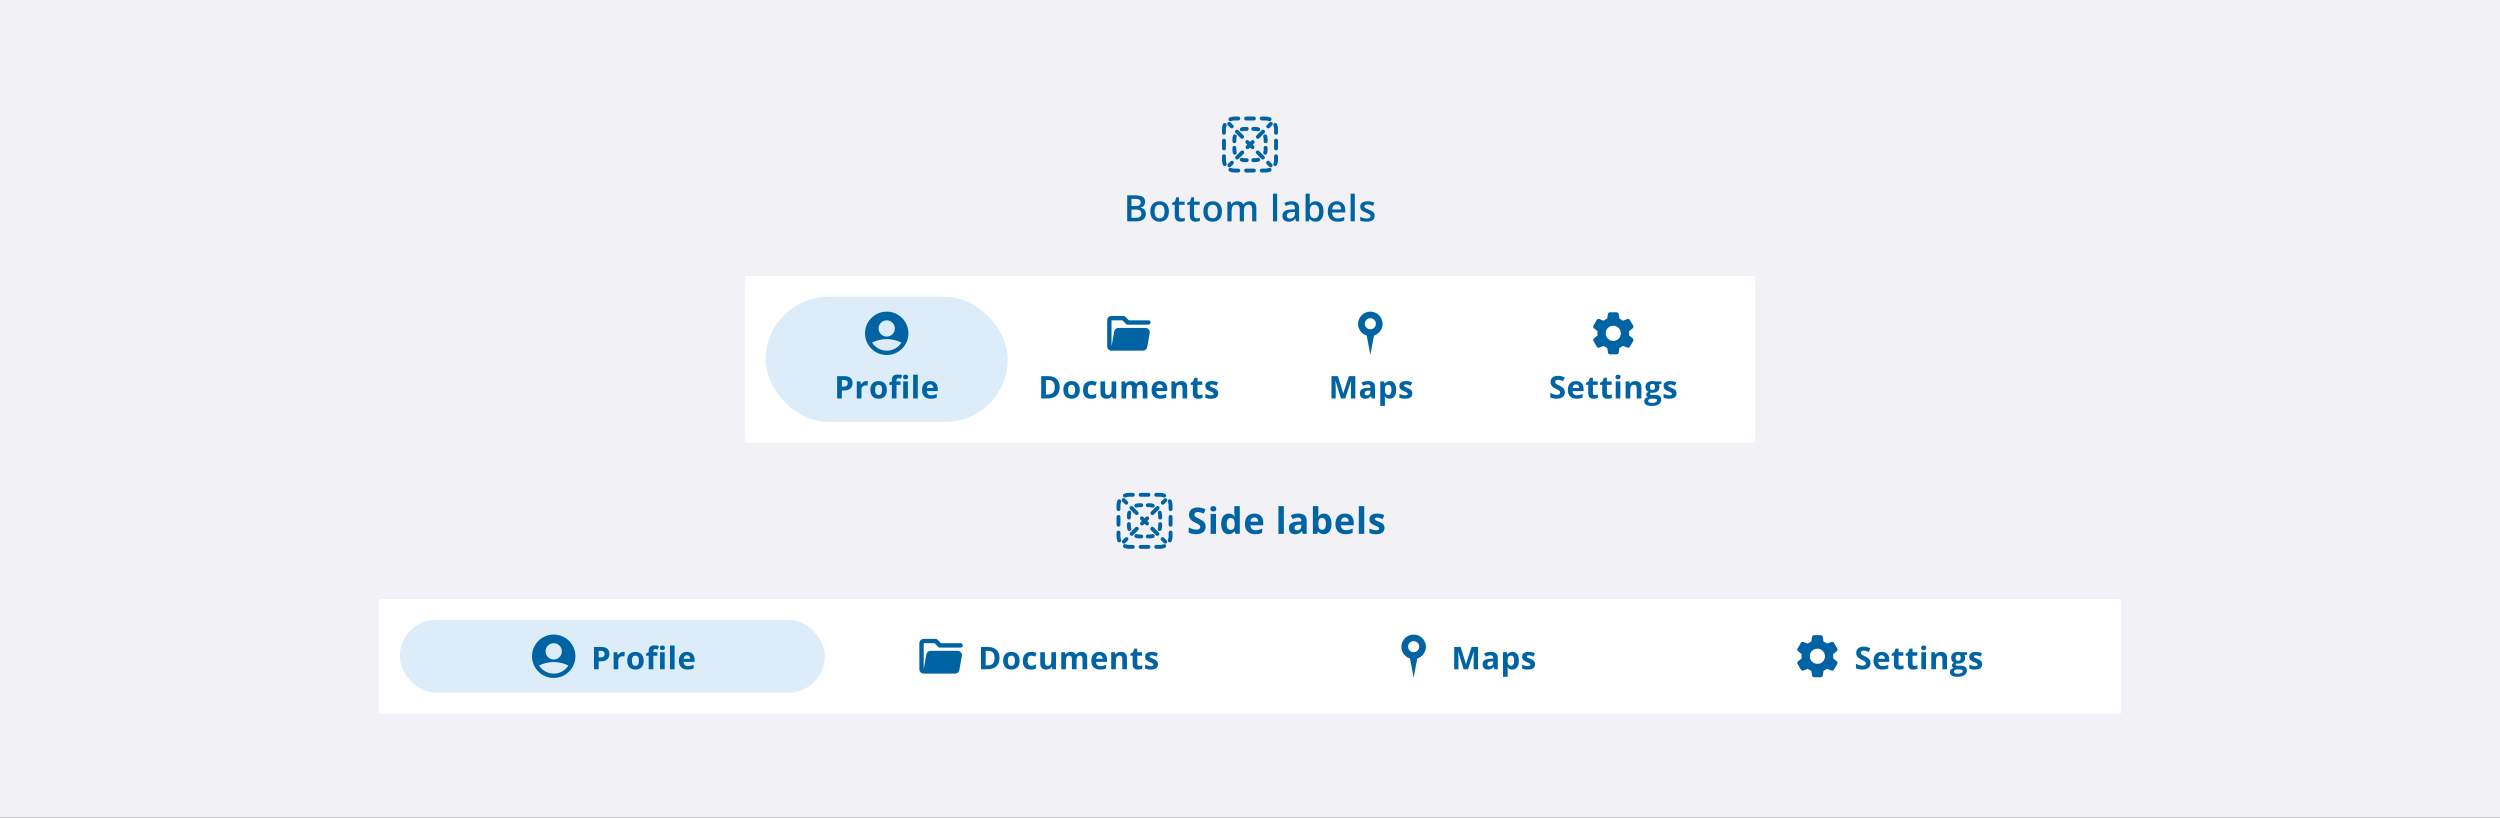 <svg fill="none" height="314" viewBox="0 0 960 314" width="960" xmlns="http://www.w3.org/2000/svg" xmlns:xlink="http://www.w3.org/1999/xlink"><rect x="0" y="0" width="960" height="314" fill="#333333" stroke="none"/><clipPath id="a"><path d="m0 0h960v314h-960z"/></clipPath><clipPath id="b"><path d="m330.5 118h20v20h-20z"/></clipPath><clipPath id="c"><path d="m427.5 188h105v24h-105z"/></clipPath><clipPath id="d"><path d="m202.625 242h20v20h-20z"/></clipPath><g clip-path="url(#a)"><path d="m0 0h960v314h-960z" fill="#f1f1f6"/><g fill="#0063a3"><path d="m474 46.25c-.442 0-.862.088-1.244.246-.382.159-.821-.023-.98-.406s.023-.821.406-.98c.561-.233 1.175-.361 1.818-.361h1.5c.414 0 .75.336.75.75s-.336.75-.75.75z"/><path d="m477.75 45.5c0-.414.336-.75.75-.75h3c.414 0 .75.336.75.75s-.336.75-.75.75h-3c-.414 0-.75-.336-.75-.75z"/><path d="m483.75 45.5c0-.414.336-.75.75-.75h1.5c.643 0 1.257.128 1.818.361.383.159.565.598.406.98s-.598.564-.98.406c-.382-.159-.802-.246-1.244-.246h-1.5c-.414 0-.75-.336-.75-.75z"/><path d="m470.591 47.276c.382.159.564.597.405.98-.158.382-.246.802-.246 1.244v1.5c0 .414-.336.75-.75.75s-.75-.336-.75-.75v-1.5c0-.643.128-1.257.361-1.818.158-.383.597-.564.98-.406z"/><path d="m489.409 47.276c.383-.159.822.023.98.406.233.561.361 1.176.361 1.818v1.5c0 .414-.336.75-.75.75s-.75-.336-.75-.75v-1.5c0-.442-.088-.862-.246-1.244-.159-.383.023-.821.405-.98z"/><path d="m470 53.25c.414 0 .75.336.75.75v3c0 .414-.336.75-.75.75s-.75-.336-.75-.75v-3c0-.414.336-.75.75-.75z"/><path d="m490 53.25c.414 0 .75.336.75.75v3c0 .414-.336.75-.75.75s-.75-.336-.75-.75v-3c0-.414.336-.75.75-.75z"/><path d="m470 59.25c.414 0 .75.336.75.75v1.5c0 .442.088.862.246 1.244.159.383-.023.821-.405.98-.383.159-.822-.023-.98-.406-.233-.561-.361-1.176-.361-1.818v-1.5c0-.414.336-.75.75-.75z"/><path d="m490 59.25c.414 0 .75.336.75.75v1.5c0 .643-.128 1.257-.361 1.818-.158.383-.597.564-.98.406-.382-.159-.564-.597-.405-.98.158-.382.246-.802.246-1.244v-1.5c0-.414.336-.75.75-.75z"/><path d="m471.776 64.909c.159-.383.598-.564.98-.406.382.159.802.246 1.244.246h1.5c.414 0 .75.336.75.75s-.336.75-.75.75h-1.5c-.643 0-1.257-.128-1.818-.361-.383-.159-.565-.598-.406-.98z"/><path d="m488.224 64.909c.159.383-.023.821-.406.98-.561.233-1.175.361-1.818.361h-1.5c-.414 0-.75-.336-.75-.75s.336-.75.75-.75h1.5c.442 0 .862-.088 1.244-.246.382-.159.821.023.98.406z"/><path d="m477.75 65.5c0-.414.336-.75.75-.75h3c.414 0 .75.336.75.75s-.336.75-.75.75h-3c-.414 0-.75-.336-.75-.75z"/><path d="m488.53 48.091c.293-.293.293-.768 0-1.061s-.767-.293-1.06 0l-.997.996c-.292.293-.292.768 0 1.061.293.293.768.293 1.061 0z"/><path d="m485.542 51.08c.293-.293.293-.768 0-1.061s-.768-.293-1.061 0l-1.992 1.992c-.293.293-.293.768 0 1.061s.767.293 1.06 0z"/><path d="m481.557 55.065c.293-.293.293-.768 0-1.061s-.768-.293-1.061 0l-.496.496-.496-.496c-.293-.293-.768-.293-1.061 0s-.293.768 0 1.061l.496.496-.435.435c-.293.293-.293.768 0 1.061s.768.293 1.06 0l.436-.436.436.436c.292.293.767.293 1.06 0s.293-.768 0-1.061l-.435-.435z"/><path d="m477.572 59.049c.293-.293.293-.768 0-1.061s-.768-.293-1.061 0l-1.992 1.992c-.293.293-.293.768 0 1.061s.768.293 1.061 0z"/><path d="m473.587 63.034c.293-.293.293-.768 0-1.061s-.768-.293-1.06 0l-.997.996c-.293.293-.293.768 0 1.061s.768.293 1.061 0z"/><path d="m487.409 64.03c.293.293.768.293 1.061 0s.293-.768 0-1.061l-.997-.996c-.292-.293-.767-.293-1.06 0s-.293.768 0 1.061z"/><path d="m484.42 61.042c.293.293.768.293 1.061 0s.293-.768 0-1.061l-1.992-1.992c-.293-.293-.768-.293-1.061 0s-.293.768 0 1.061z"/><path d="m476.451 53.072c.293.293.767.293 1.06 0s.293-.768 0-1.061l-1.992-1.992c-.293-.293-.768-.293-1.061 0s-.293.768 0 1.061z"/><path d="m472.466 49.087c.293.293.768.293 1.061 0 .292-.293.292-.768 0-1.061l-.997-.996c-.293-.293-.767-.293-1.06 0s-.293.768 0 1.061z"/><path d="m477.056 50.389c.298-.09.615-.139.944-.139h.75c.414 0 .75-.336.75-.75s-.336-.75-.75-.75h-.75c-.478 0-.942.071-1.379.203-.396.12-.62.539-.5.935s.539.62.935.5z"/><path d="m481.25 48.75c-.414 0-.75.336-.75.75s.336.75.75.75h.75c.329 0 .646.049.944.139.396.12.815-.104.935-.5s-.104-.815-.5-.935c-.437-.133-.901-.203-1.379-.203z"/><path d="m474.889 52.556c.12-.396-.104-.815-.5-.935-.397-.12-.815.104-.936.5-.132.437-.203.901-.203 1.379v.75c0 .414.336.75.75.75s.75-.336.75-.75v-.75c0-.33.049-.646.139-.944z"/><path d="m486.547 52.121c-.121-.396-.539-.62-.936-.5-.396.12-.62.539-.5.935.09.298.139.615.139.944v.75c0 .414.336.75.75.75s.75-.336.75-.75v-.75c0-.478-.071-.942-.203-1.379z"/><path d="m474.75 56.75c0-.414-.336-.75-.75-.75s-.75.336-.75.75v.75c0 .478.071.942.203 1.379.121.396.539.62.936.5.396-.12.62-.539.5-.935-.09-.298-.139-.615-.139-.944z"/><path d="m486.75 56.75c0-.414-.336-.75-.75-.75s-.75.336-.75.75v.75c0 .33-.049.646-.139.944-.12.396.104.815.5.935.397.12.815-.104.936-.5.132-.437.203-.901.203-1.379z"/><path d="m477.056 60.611c-.396-.12-.815.104-.935.5s.104.815.5.935c.437.133.901.203 1.379.203h.75c.414 0 .75-.336.75-.75s-.336-.75-.75-.75h-.75c-.329 0-.646-.049-.944-.139z"/><path d="m483.379 62.047c.396-.12.62-.539.5-.935s-.539-.62-.935-.5c-.298.09-.615.139-.944.139h-.75c-.414 0-.75.336-.75.75s.336.75.75.75h.75c.478 0 .942-.071 1.379-.203z"/><path d="m432.843 75.006h2.973c1.29 0 2.263.187 2.919.56.657.374.985 1.019.985 1.935 0 .383-.069.729-.205 1.039-.133.305-.326.558-.581.759-.256.196-.57.328-.944.397v.068c.388.068.732.189 1.032.362.306.173.545.421.718.745.178.324.267.743.267 1.258 0 .611-.146 1.13-.438 1.559-.287.428-.699.754-1.237.978-.533.223-1.167.335-1.9.335h-3.589zm1.64 4.122h1.573c.743 0 1.257-.121 1.545-.362.287-.241.43-.595.43-1.06 0-.474-.171-.816-.512-1.025-.338-.21-.875-.315-1.614-.315h-1.422zm0 1.326v3.172h1.73c.766 0 1.303-.148 1.613-.444.31-.296.465-.697.465-1.203 0-.31-.071-.579-.212-.807-.137-.228-.362-.403-.677-.526-.314-.128-.738-.191-1.271-.191zm14.373.745c0 .629-.082 1.187-.246 1.675-.164.488-.403.9-.717 1.237-.315.333-.693.588-1.135.766-.442.173-.941.26-1.497.26-.52 0-.996-.087-1.429-.26-.433-.178-.809-.433-1.128-.766-.314-.337-.558-.75-.731-1.237-.174-.488-.26-1.046-.26-1.675 0-.834.143-1.54.431-2.119.291-.583.706-1.028 1.244-1.333.537-.305 1.178-.458 1.921-.458.697 0 1.312.153 1.845.458.534.305.95.75 1.251 1.333.301.583.451 1.29.451 2.119zm-5.489 0c0 .551.066 1.023.198 1.415.137.392.347.693.629.902.283.205.647.308 1.094.308s.811-.102 1.094-.308c.282-.21.49-.51.622-.902.132-.392.198-.864.198-1.415 0-.551-.066-1.018-.198-1.401-.132-.387-.34-.681-.622-.882-.283-.205-.65-.308-1.101-.308-.665 0-1.15.223-1.456.67-.305.447-.458 1.087-.458 1.921zm10.402 2.639c.209 0 .417-.018.622-.055.205-.041.392-.089.56-.144v1.217c-.178.077-.408.144-.69.198-.283.055-.577.082-.882.082-.428 0-.814-.071-1.155-.212-.342-.146-.613-.394-.814-.745-.2-.351-.301-.836-.301-1.456v-4.067h-1.032v-.718l1.108-.567.526-1.62h1.012v1.682h2.167v1.224h-2.167v4.047c0 .383.095.668.287.855.191.187.444.28.759.28zm5.787 0c.209 0 .417-.018.622-.055.205-.041.392-.089.56-.144v1.217c-.177.077-.408.144-.69.198-.283.055-.577.082-.882.082-.428 0-.813-.071-1.155-.212-.342-.146-.613-.394-.814-.745-.2-.351-.301-.836-.301-1.456v-4.067h-1.032v-.718l1.108-.567.526-1.62h1.012v1.682h2.167v1.224h-2.167v4.047c0 .383.095.668.287.855.191.187.444.28.759.28zm9.67-2.639c0 .629-.082 1.187-.247 1.675-.164.488-.403.9-.717 1.237-.315.333-.693.588-1.135.766-.442.173-.941.26-1.497.26-.52 0-.996-.087-1.429-.26-.433-.178-.809-.433-1.128-.766-.314-.337-.558-.75-.731-1.237-.173-.488-.26-1.046-.26-1.675 0-.834.144-1.54.431-2.119.291-.583.706-1.028 1.244-1.333.538-.305 1.178-.458 1.921-.458.697 0 1.312.153 1.845.458.534.305.951.75 1.251 1.333.301.583.452 1.29.452 2.119zm-5.49 0c0 .551.066 1.023.199 1.415.136.392.346.693.628.902.283.205.648.308 1.094.308.447 0 .811-.102 1.094-.308.283-.21.49-.51.622-.902.132-.392.198-.864.198-1.415 0-.551-.066-1.018-.198-1.401-.132-.387-.339-.681-.622-.882-.283-.205-.649-.308-1.101-.308-.665 0-1.15.223-1.456.67-.305.447-.458 1.087-.458 1.921zm16.137-3.91c.848 0 1.486.219 1.914.656.433.438.65 1.139.65 2.106v4.949h-1.607v-4.662c0-.574-.112-1.007-.335-1.299-.223-.292-.563-.438-1.018-.438-.638 0-1.099.205-1.381.615-.278.406-.417.996-.417 1.77v4.013h-1.607v-4.662c0-.383-.05-.702-.15-.957-.096-.26-.244-.454-.444-.581-.201-.132-.454-.198-.759-.198-.442 0-.795.1-1.06.301-.26.201-.446.497-.56.889-.114.387-.171.864-.171 1.429v3.78h-1.607v-7.567h1.251l.226 1.019h.089c.155-.264.346-.481.574-.649.232-.173.49-.301.772-.383.283-.086.577-.13.882-.13.565 0 1.042.1 1.429.301.387.196.677.497.868.902h.123c.237-.41.568-.713.991-.909.424-.196.873-.294 1.347-.294zm10.556 7.711h-1.614v-10.637h1.614zm5.513-7.711c.957 0 1.68.212 2.167.636.493.424.739 1.085.739 1.982v5.093h-1.142l-.308-1.073h-.054c-.214.273-.435.499-.663.677s-.493.31-.793.397c-.297.091-.659.137-1.087.137-.451 0-.855-.082-1.21-.246-.356-.169-.636-.424-.841-.766s-.308-.775-.308-1.299c0-.779.29-1.365.869-1.757.583-.392 1.462-.608 2.638-.649l1.313-.048v-.397c0-.524-.123-.898-.369-1.121-.242-.223-.584-.335-1.026-.335-.378 0-.745.055-1.1.164-.356.109-.702.244-1.039.403l-.52-1.135c.369-.196.788-.355 1.258-.478.474-.123.966-.184 1.476-.184zm1.313 4.095-.978.034c-.802.027-1.365.164-1.688.41-.324.246-.485.583-.485 1.012 0 .374.111.647.334.82.224.169.518.253.882.253.556 0 1.017-.157 1.381-.472.369-.319.554-.786.554-1.401zm5.698-7.021v2.563c0 .296-.009.588-.027.875-.014.282-.028.503-.041.663h.068c.205-.328.49-.604.855-.827.369-.228.84-.342 1.415-.342.897 0 1.62.33 2.167.991.547.656.82 1.629.82 2.919 0 .857-.125 1.577-.376 2.16s-.604 1.025-1.06 1.326c-.451.296-.982.444-1.592.444-.575 0-1.039-.105-1.395-.314-.351-.214-.627-.463-.827-.745h-.116l-.294.923h-1.203v-10.637zm1.846 4.238c-.456 0-.818.091-1.087.273-.264.182-.456.456-.574.82-.119.36-.18.818-.185 1.374v.144c0 .843.132 1.488.397 1.935.268.447.756.67 1.462.67.561 0 .992-.226 1.292-.677.301-.456.452-1.107.452-1.955 0-.857-.151-1.502-.452-1.935-.296-.433-.731-.649-1.305-.649zm8.535-1.312c.674 0 1.253.139 1.736.417.483.278.855.672 1.115 1.183.259.51.389 1.121.389 1.832v.861h-5.052c.019.734.215 1.299.588 1.695.379.397.907.595 1.586.595.483 0 .916-.046 1.299-.137.387-.096.786-.235 1.196-.417v1.306c-.378.178-.763.308-1.155.39-.392.082-.861.123-1.408.123-.743 0-1.397-.143-1.962-.431-.561-.292-1-.725-1.319-1.299-.315-.574-.472-1.287-.472-2.14 0-.848.144-1.568.431-2.16.287-.592.69-1.044 1.21-1.353.519-.31 1.125-.465 1.818-.465zm0 1.21c-.506 0-.916.164-1.23.492-.31.328-.493.809-.547 1.442h3.445c-.005-.378-.068-.713-.191-1.005-.119-.292-.301-.519-.547-.684-.242-.164-.552-.246-.93-.246zm6.915 6.501h-1.613v-10.637h1.613zm7.633-2.16c0 .497-.121.916-.362 1.258-.242.342-.595.602-1.06.779-.46.173-1.025.26-1.695.26-.529 0-.985-.039-1.368-.116-.378-.073-.736-.187-1.073-.342v-1.388c.36.169.764.315 1.21.438.451.123.877.185 1.278.185.529 0 .91-.082 1.142-.246.233-.169.349-.392.349-.67 0-.164-.048-.31-.144-.438-.091-.132-.264-.267-.519-.403-.251-.141-.62-.31-1.108-.506-.478-.191-.882-.383-1.21-.574s-.576-.422-.745-.691c-.168-.273-.253-.622-.253-1.046 0-.67.265-1.178.793-1.524.533-.351 1.237-.526 2.112-.526.465 0 .903.048 1.313.143.415.091.82.226 1.217.403l-.506 1.21c-.342-.15-.686-.273-1.032-.369-.342-.1-.691-.15-1.046-.15-.415 0-.732.064-.95.191-.215.128-.322.31-.322.547 0 .178.053.328.158.451.104.123.284.246.54.369.259.123.619.276 1.08.458.451.173.84.355 1.169.547.332.187.588.417.765.691.178.273.267.627.267 1.06z"/></g><path d="m0 0h388v64h-388z" fill="#fff" transform="translate(286 106)"/><rect fill="#dcedf9" height="48" rx="24" width="93" x="294" y="114"/><g clip-path="url(#b)"><path d="m340.5 119.667c-4.6 0-8.333 3.733-8.333 8.333s3.733 8.333 8.333 8.333 8.334-3.733 8.334-8.333-3.734-8.333-8.334-8.333zm0 3.333c1.725 0 3.125 1.4 3.125 3.125s-1.4 3.125-3.125 3.125-3.125-1.4-3.125-3.125 1.4-3.125 3.125-3.125zm0 11.667c-2.366 0-4.45-1.25-5.633-3.117.108-.058.225-.117.358-.175 1.017-.467 2.892-1.142 5.275-1.142 2.392 0 4.267.675 5.275 1.142.134.058.25.125.359.183-1.184 1.867-3.259 3.109-5.634 3.109z" fill="#0063a3"/></g><path d="m323.279 148.465h.598c.559 0 .977-.11 1.254-.328.277-.223.416-.545.416-.967 0-.426-.117-.74-.352-.943-.23-.204-.593-.305-1.09-.305h-.826zm4.102-1.36c0 .922-.289 1.627-.867 2.116-.575.488-1.393.732-2.455.732h-.78v3.047h-1.816v-8.566h2.736c1.039 0 1.828.224 2.367.673.543.446.815 1.112.815 1.998zm5.283-.779c.242 0 .443.018.603.053l-.135 1.676c-.144-.039-.32-.059-.527-.059-.57 0-1.016.147-1.336.44-.316.293-.474.703-.474 1.23v3.334h-1.788v-6.551h1.354l.264 1.102h.087c.204-.367.477-.662.821-.885.347-.227.724-.34 1.131-.34zm3.366 3.387c0 .648.106 1.139.317 1.471.215.332.562.498 1.043.498.476 0 .818-.164 1.025-.493.211-.332.317-.824.317-1.476 0-.649-.106-1.135-.317-1.459s-.556-.486-1.037-.486c-.476 0-.82.162-1.031.486-.211.32-.317.807-.317 1.459zm4.53 0c0 1.066-.281 1.9-.844 2.502-.562.601-1.346.902-2.35.902-.628 0-1.183-.137-1.664-.41-.48-.277-.849-.674-1.107-1.189-.258-.516-.387-1.118-.387-1.805 0-1.07.28-1.902.838-2.496.559-.594 1.344-.891 2.356-.891.628 0 1.183.137 1.664.41.48.274.849.666 1.107 1.178s.387 1.111.387 1.799zm5.247-1.922h-1.546v5.209h-1.788v-5.209h-.984v-.861l.984-.481v-.48c0-.746.184-1.291.551-1.635s.955-.516 1.764-.516c.617 0 1.166.092 1.646.276l-.457 1.312c-.359-.113-.691-.17-.996-.17-.254 0-.437.076-.551.229-.113.148-.169.34-.169.574v.41h1.546zm.95-3.035c0-.582.324-.873.972-.873.649 0 .973.291.973.873 0 .277-.082.494-.246.65-.16.153-.402.229-.727.229-.648 0-.972-.293-.972-.879zm1.863 8.244h-1.787v-6.551h1.787zm3.812 0h-1.787v-9.117h1.787zm4.744-5.402c-.379 0-.676.121-.891.363-.215.238-.338.578-.369 1.019h2.508c-.008-.441-.123-.781-.346-1.019-.223-.242-.523-.363-.902-.363zm.252 5.519c-1.055 0-1.879-.291-2.473-.873s-.891-1.406-.891-2.473c0-1.097.274-1.945.821-2.542.551-.602 1.31-.903 2.279-.903.926 0 1.647.264 2.162.791.516.528.774 1.256.774 2.186v.867h-4.225c.02.508.17.904.451 1.189.281.286.676.428 1.184.428.394 0 .767-.041 1.119-.123.351-.082.719-.213 1.101-.393v1.383c-.312.157-.646.272-1.001.346-.356.078-.79.117-1.301.117z" fill="#0063a3"/><path d="m431 123 1.667 1.667h8.333c.458 0 .833-.375.833-.834 0-.458-.375-.833-.833-.833h-7.5l-1.425-1.425c-.158-.158-.367-.242-.592-.242h-4.658c-.917 0-1.667.75-1.667 1.667v10c0 .917.75 1.667 1.667 1.667h12.058c.809 0 1.5-.584 1.642-1.375l.05-.292.908-5.125c.184-1.017-.608-1.958-1.641-1.958h-10.359c-.808 0-1.5.583-1.641 1.375l-1.009 5.708v-10z" fill="#0063a3"/><path d="m406.925 148.635c0 1.41-.402 2.49-1.207 3.24-.8.75-1.959 1.125-3.474 1.125h-2.426v-8.566h2.689c1.399 0 2.485.369 3.258 1.107.774.738 1.16 1.77 1.16 3.094zm-1.886.047c0-1.84-.813-2.76-2.438-2.76h-.967v5.578h.78c1.75 0 2.625-.939 2.625-2.818zm5.095 1.031c0 .648.105 1.139.316 1.471.215.332.563.498 1.043.498.477 0 .819-.164 1.026-.493.211-.332.316-.824.316-1.476 0-.649-.105-1.135-.316-1.459s-.557-.486-1.037-.486c-.477 0-.821.162-1.032.486-.211.32-.316.807-.316 1.459zm4.529 0c0 1.066-.281 1.9-.843 2.502-.563.601-1.346.902-2.35.902-.629 0-1.184-.137-1.664-.41-.481-.277-.85-.674-1.108-1.189-.257-.516-.386-1.118-.386-1.805 0-1.07.279-1.902.838-2.496.558-.594 1.343-.891 2.355-.891.629 0 1.184.137 1.664.41.481.274.85.666 1.108 1.178.257.512.386 1.111.386 1.799zm4.287 3.404c-2.039 0-3.059-1.119-3.059-3.357 0-1.114.278-1.963.832-2.549.555-.59 1.35-.885 2.385-.885.758 0 1.438.149 2.039.445l-.527 1.383c-.281-.113-.543-.205-.785-.275-.242-.074-.485-.111-.727-.111-.929 0-1.394.66-1.394 1.98 0 1.281.465 1.922 1.394 1.922.344 0 .662-.045.955-.135.293-.094.586-.238.879-.433v1.529c-.289.183-.582.31-.879.381-.293.07-.664.105-1.113.105zm8.306-.117-.24-.838h-.094c-.191.305-.463.541-.814.709-.352.164-.752.246-1.201.246-.77 0-1.35-.205-1.741-.615-.39-.414-.586-1.008-.586-1.781v-4.272h1.788v3.826c0 .473.084.829.252 1.067.168.234.435.351.802.351.5 0 .862-.166 1.084-.498.223-.336.334-.89.334-1.664v-3.082h1.787v6.551zm9.262 0h-1.788v-3.826c0-.473-.08-.826-.24-1.061-.156-.238-.404-.357-.744-.357-.457 0-.789.168-.996.504s-.311.888-.311 1.658v3.082h-1.787v-6.551h1.366l.24.838h.099c.176-.301.43-.535.762-.703.332-.172.713-.258 1.143-.258.98 0 1.644.32 1.992.961h.158c.176-.305.434-.541.774-.709.343-.168.73-.252 1.16-.252.742 0 1.302.192 1.681.574.383.379.575.989.575 1.829v4.271h-1.793v-3.826c0-.473-.08-.826-.241-1.061-.156-.238-.404-.357-.744-.357-.437 0-.765.156-.984.469-.215.312-.322.808-.322 1.488zm8.786-5.402c-.379 0-.675.121-.89.363-.215.238-.338.578-.369 1.019h2.507c-.007-.441-.123-.781-.345-1.019-.223-.242-.524-.363-.903-.363zm.252 5.519c-1.054 0-1.879-.291-2.472-.873-.594-.582-.891-1.406-.891-2.473 0-1.097.273-1.945.82-2.542.551-.602 1.311-.903 2.28-.903.925 0 1.646.264 2.162.791.515.528.773 1.256.773 2.186v.867h-4.224c.019.508.169.904.451 1.189.281.286.675.428 1.183.428.395 0 .768-.041 1.119-.123.352-.082.719-.213 1.102-.393v1.383c-.313.157-.646.272-1.002.346-.355.078-.789.117-1.301.117zm10.322-.117h-1.787v-3.826c0-.473-.084-.826-.252-1.061-.168-.238-.435-.357-.803-.357-.5 0-.861.168-1.084.504-.222.332-.334.885-.334 1.658v3.082h-1.787v-6.551h1.365l.241.838h.099c.2-.316.473-.555.821-.715.351-.164.75-.246 1.195-.246.762 0 1.34.207 1.734.621.395.41.592 1.004.592 1.782zm4.75-1.307c.312 0 .687-.068 1.125-.205v1.33c-.446.2-.992.299-1.641.299-.715 0-1.236-.179-1.564-.539-.325-.363-.487-.906-.487-1.629v-3.158h-.855v-.756l.984-.597.516-1.383h1.142v1.394h1.834v1.342h-1.834v3.158c0 .254.071.442.211.563.145.121.334.181.569.181zm7.175-.638c0 .672-.234 1.183-.703 1.535-.465.351-1.162.527-2.092.527-.476 0-.883-.033-1.219-.099-.335-.063-.65-.157-.943-.282v-1.476c.332.156.705.287 1.119.392.418.106.785.159 1.102.159.648 0 .972-.188.972-.563 0-.141-.043-.254-.128-.34-.086-.09-.235-.189-.446-.299-.211-.113-.492-.244-.844-.392-.503-.211-.875-.406-1.113-.586-.234-.18-.406-.385-.515-.615-.106-.235-.159-.522-.159-.862 0-.582.225-1.031.674-1.347.453-.321 1.094-.481 1.922-.481.789 0 1.557.172 2.303.516l-.539 1.289c-.328-.141-.635-.256-.92-.346s-.576-.135-.873-.135c-.528 0-.791.143-.791.428 0 .16.084.299.252.416.172.117.545.291 1.119.522.512.207.887.4 1.125.58.238.179.414.386.527.621.113.234.17.513.17.838z" fill="#0063a3"/><path clip-rule="evenodd" d="m521.5 124.382c0-2.584 2.132-4.715 4.716-4.715s4.651 2.067 4.716 4.715c0 2.067-1.422 3.876-3.295 4.458l-.646 3.23-.775 4.263-.775-4.263-.646-3.23c-1.938-.582-3.295-2.391-3.295-4.458zm6.848-.064c0 1.177-.955 2.131-2.132 2.131-1.178 0-2.132-.954-2.132-2.131 0-1.178.954-2.132 2.132-2.132 1.177 0 2.132.954 2.132 2.132z" fill="#0063a3" fill-rule="evenodd"/><path d="m514.914 153-2.063-6.721h-.053c.075 1.367.112 2.28.112 2.737v3.984h-1.623v-8.566h2.472l2.028 6.55h.035l2.15-6.55h2.473v8.566h-1.693v-4.055c0-.191.002-.412.005-.662.008-.25.036-.914.082-1.992h-.052l-2.209 6.709zm11.863 0-.346-.891h-.047c-.301.379-.611.643-.932.791-.316.145-.73.217-1.242.217-.629 0-1.125-.179-1.488-.539-.36-.359-.539-.871-.539-1.535 0-.695.242-1.207.726-1.535.489-.332 1.223-.516 2.203-.551l1.137-.035v-.287c0-.664-.34-.996-1.019-.996-.524 0-1.139.158-1.846.474l-.592-1.207c.754-.394 1.59-.592 2.508-.592.879 0 1.553.192 2.021.575.469.382.704.965.704 1.746v4.365zm-.528-3.035-.691.023c-.52.016-.906.11-1.16.282-.254.171-.381.433-.381.785 0 .504.289.756.867.756.414 0 .744-.12.99-.358.25-.238.375-.555.375-.949zm7.369 3.152c-.77 0-1.373-.279-1.811-.838h-.093c.062.547.093.864.093.95v2.654h-1.787v-9.434h1.453l.252.85h.082c.418-.649 1.038-.973 1.858-.973.773 0 1.379.299 1.816.897.438.597.656 1.427.656 2.49 0 .699-.103 1.307-.31 1.822-.203.516-.494.908-.873 1.178-.379.269-.824.404-1.336.404zm-.527-5.361c-.442 0-.764.137-.967.41-.203.27-.309.717-.317 1.342v.193c0 .703.104 1.207.311 1.512.211.305.543.457.996.457.801 0 1.201-.66 1.201-1.981 0-.644-.099-1.127-.299-1.447-.195-.324-.504-.486-.925-.486zm9.243 3.299c0 .672-.234 1.183-.703 1.535-.465.351-1.162.527-2.092.527-.476 0-.882-.033-1.218-.099-.336-.063-.651-.157-.944-.282v-1.476c.332.156.705.287 1.119.392.418.106.786.159 1.102.159.648 0 .973-.188.973-.563 0-.141-.043-.254-.129-.34-.086-.09-.235-.189-.446-.299-.21-.113-.492-.244-.843-.392-.504-.211-.875-.406-1.114-.586-.234-.18-.406-.385-.515-.615-.106-.235-.158-.522-.158-.862 0-.582.224-1.031.673-1.347.454-.321 1.094-.481 1.922-.481.789 0 1.557.172 2.303.516l-.539 1.289c-.328-.141-.635-.256-.92-.346s-.576-.135-.873-.135c-.527 0-.791.143-.791.428 0 .16.084.299.252.416.172.117.545.291 1.119.522.512.207.887.4 1.125.58.238.179.414.386.527.621.114.234.17.513.17.838z" fill="#0063a3"/><path d="m625.592 127.983c0-.266-.025-.525-.059-.783l1.392-1.117c.325-.258.408-.716.2-1.066l-.625-1.067-.617-1.075c-.208-.358-.641-.508-1.025-.358l-1.641.641c-.417-.325-.884-.6-1.375-.808l-.267-1.725c-.058-.408-.417-.708-.825-.708h-1.242-1.241c-.417 0-.767.3-.825.708l-.259 1.708c-.508.209-.983.484-1.408.817l-1.608-.633c-.384-.15-.825 0-1.025.358l-.617 1.075-.625 1.067c-.208.358-.125.808.2 1.066l1.35 1.084c-.033.266-.058.541-.058.816s.025.567.066.842l-1.35 1.083c-.325.259-.408.717-.2 1.067l.625 1.067.617 1.075c.208.358.642.508 1.025.358l1.633-.642c.425.317.884.592 1.384.792l.266 1.742c.059.408.417.708.825.708h1.242 1.242c.416 0 .766-.3.825-.708l.266-1.759c.484-.2.934-.475 1.35-.783l1.667.65c.383.15.825 0 1.025-.358l.617-1.075.625-1.067c.208-.358.125-.808-.2-1.067l-1.392-1.116c.033-.267.058-.534.058-.809zm-5.517 2.884c-2.058.391-3.825-1.375-3.433-3.434.216-1.141 1.15-2.075 2.291-2.291 2.059-.392 3.825 1.375 3.434 3.433-.217 1.142-1.15 2.075-2.292 2.292z" fill="#0063a3"/><path d="m600.893 150.621c0 .774-.279 1.383-.838 1.828-.555.446-1.328.668-2.32.668-.914 0-1.723-.172-2.426-.515v-1.688c.578.258 1.066.44 1.465.545.402.105.769.158 1.101.158.399 0 .704-.076.914-.228.215-.153.323-.379.323-.68 0-.168-.047-.316-.141-.445-.094-.133-.232-.26-.416-.381-.18-.121-.549-.315-1.107-.58-.524-.246-.916-.483-1.178-.709-.262-.227-.471-.49-.627-.791s-.234-.653-.234-1.055c0-.758.255-1.353.767-1.787.516-.434 1.227-.65 2.133-.65.445 0 .869.052 1.271.158.407.105.831.254 1.272.445l-.586 1.412c-.457-.187-.836-.318-1.137-.392-.297-.075-.59-.112-.879-.112-.343 0-.607.08-.791.24-.183.161-.275.37-.275.627 0 .161.037.301.111.422.075.118.192.233.352.346.164.109.549.309 1.154.598.801.383 1.35.767 1.647 1.154.297.383.445.853.445 1.412zm4.275-3.023c-.379 0-.676.121-.891.363-.214.238-.338.578-.369 1.019h2.508c-.008-.441-.123-.781-.346-1.019-.222-.242-.523-.363-.902-.363zm.252 5.519c-1.055 0-1.879-.291-2.473-.873-.593-.582-.89-1.406-.89-2.473 0-1.097.273-1.945.82-2.542.551-.602 1.311-.903 2.279-.903.926 0 1.647.264 2.162.791.516.528.774 1.256.774 2.186v.867h-4.225c.02.508.17.904.451 1.189.282.286.676.428 1.184.428.394 0 .768-.041 1.119-.123.352-.082.719-.213 1.102-.393v1.383c-.313.157-.647.272-1.002.346-.356.078-.789.117-1.301.117zm7.035-1.424c.312 0 .687-.068 1.125-.205v1.33c-.446.2-.992.299-1.641.299-.715 0-1.236-.179-1.564-.539-.325-.363-.487-.906-.487-1.629v-3.158h-.855v-.756l.984-.597.516-1.383h1.142v1.394h1.834v1.342h-1.834v3.158c0 .254.071.442.211.563.145.121.334.181.569.181zm5.365 0c.312 0 .687-.068 1.125-.205v1.33c-.446.2-.993.299-1.641.299-.715 0-1.236-.179-1.565-.539-.324-.363-.486-.906-.486-1.629v-3.158h-.855v-.756l.984-.597.516-1.383h1.142v1.394h1.834v1.342h-1.834v3.158c0 .254.071.442.211.563.145.121.334.181.569.181zm2.528-6.937c0-.582.325-.873.973-.873.649 0 .973.291.973.873 0 .277-.082.494-.246.65-.16.153-.403.229-.727.229-.648 0-.973-.293-.973-.879zm1.864 8.244h-1.787v-6.551h1.787zm8.077 0h-1.787v-3.826c0-.473-.084-.826-.252-1.061-.168-.238-.435-.357-.802-.357-.5 0-.862.168-1.084.504-.223.332-.334.885-.334 1.658v3.082h-1.787v-6.551h1.365l.24.838h.1c.199-.316.472-.555.82-.715.352-.164.75-.246 1.195-.246.762 0 1.34.207 1.735.621.394.41.591 1.004.591 1.782zm7.691-6.551v.908l-1.025.264c.188.293.281.621.281.984 0 .704-.246 1.252-.738 1.647-.488.391-1.168.586-2.039.586l-.322-.018-.264-.029c-.184.141-.275.297-.275.469 0 .258.328.386.984.386h1.113c.719 0 1.266.155 1.641.463.379.309.568.762.568 1.36 0 .765-.32 1.359-.961 1.781-.636.422-1.552.633-2.748.633-.914 0-1.613-.16-2.097-.481-.481-.316-.721-.761-.721-1.336 0-.394.123-.724.369-.99.246-.265.608-.455 1.084-.568-.184-.078-.344-.205-.48-.381-.137-.18-.205-.369-.205-.568 0-.25.072-.457.216-.621.145-.168.354-.333.627-.493-.343-.148-.617-.386-.82-.715-.199-.328-.299-.714-.299-1.16 0-.715.233-1.267.697-1.658.465-.391 1.129-.586 1.993-.586.183 0 .4.018.65.053.254.031.416.055.486.07zm-5.056 7.477c0 .246.117.439.351.58.239.14.571.211.996.211.641 0 1.143-.088 1.506-.264.364-.176.545-.416.545-.721 0-.246-.107-.416-.322-.509-.215-.094-.547-.141-.996-.141h-.926c-.328 0-.603.076-.826.229-.219.156-.328.361-.328.615zm.65-5.332c0 .355.08.636.24.844.165.207.413.31.745.31.336 0 .582-.103.738-.31.156-.208.234-.489.234-.844 0-.789-.324-1.184-.972-1.184-.657 0-.985.395-.985 1.184zm10.211 2.461c0 .672-.235 1.183-.703 1.535-.465.351-1.162.527-2.092.527-.477 0-.883-.033-1.219-.099-.336-.063-.65-.157-.943-.282v-1.476c.332.156.705.287 1.119.392.418.106.785.159 1.101.159.649 0 .973-.188.973-.563 0-.141-.043-.254-.129-.34-.086-.09-.234-.189-.445-.299-.211-.113-.492-.244-.844-.392-.504-.211-.875-.406-1.113-.586-.235-.18-.406-.385-.516-.615-.105-.235-.158-.522-.158-.862 0-.582.225-1.031.674-1.347.453-.321 1.094-.481 1.922-.481.789 0 1.556.172 2.302.516l-.539 1.289c-.328-.141-.634-.256-.92-.346-.285-.09-.576-.135-.873-.135-.527 0-.791.143-.791.428 0 .16.084.299.252.416.172.117.545.291 1.12.522.511.207.886.4 1.125.58.238.179.414.386.527.621.113.234.17.513.17.838z" fill="#0063a3"/><g clip-path="url(#c)" fill="#0063a3"><path d="m433.5 190.75c-.442 0-.862.088-1.244.246-.382.159-.821-.023-.98-.405-.159-.383.023-.822.406-.98.561-.233 1.175-.361 1.818-.361h1.5c.414 0 .75.336.75.75s-.336.75-.75.75z"/><path d="m437.25 190c0-.414.336-.75.75-.75h3c.414 0 .75.336.75.75s-.336.75-.75.75h-3c-.414 0-.75-.336-.75-.75z"/><path d="m443.25 190c0-.414.336-.75.75-.75h1.5c.643 0 1.257.128 1.818.361.383.158.565.597.406.98-.159.382-.598.564-.98.405-.382-.158-.802-.246-1.244-.246h-1.5c-.414 0-.75-.336-.75-.75z"/><path d="m430.091 191.776c.382.159.564.598.405.98-.158.382-.246.802-.246 1.244v1.5c0 .414-.336.75-.75.75s-.75-.336-.75-.75v-1.5c0-.643.128-1.257.361-1.818.158-.383.597-.565.98-.406z"/><path d="m448.909 191.776c.383-.159.822.023.98.406.233.561.361 1.175.361 1.818v1.5c0 .414-.336.75-.75.75s-.75-.336-.75-.75v-1.5c0-.442-.088-.862-.246-1.244-.159-.382.023-.821.405-.98z"/><path d="m429.5 197.75c.414 0 .75.336.75.75v3c0 .414-.336.75-.75.75s-.75-.336-.75-.75v-3c0-.414.336-.75.75-.75z"/><path d="m449.5 197.75c.414 0 .75.336.75.75v3c0 .414-.336.75-.75.75s-.75-.336-.75-.75v-3c0-.414.336-.75.75-.75z"/><path d="m429.5 203.75c.414 0 .75.336.75.75v1.5c0 .442.088.862.246 1.244.159.382-.023.821-.405.98-.383.159-.822-.023-.98-.406-.233-.561-.361-1.175-.361-1.818v-1.5c0-.414.336-.75.75-.75z"/><path d="m449.5 203.75c.414 0 .75.336.75.75v1.5c0 .643-.128 1.257-.361 1.818-.158.383-.597.565-.98.406-.382-.159-.564-.598-.405-.98.158-.382.246-.802.246-1.244v-1.5c0-.414.336-.75.75-.75z"/><path d="m431.276 209.409c.159-.382.598-.564.98-.405.382.158.802.246 1.244.246h1.5c.414 0 .75.336.75.75s-.336.75-.75.75h-1.5c-.643 0-1.257-.128-1.818-.361-.383-.158-.565-.597-.406-.98z"/><path d="m447.724 209.409c.159.383-.023.822-.406.98-.561.233-1.175.361-1.818.361h-1.5c-.414 0-.75-.336-.75-.75s.336-.75.75-.75h1.5c.442 0 .862-.088 1.244-.246.382-.159.821.023.98.405z"/><path d="m437.25 210c0-.414.336-.75.75-.75h3c.414 0 .75.336.75.75s-.336.75-.75.75h-3c-.414 0-.75-.336-.75-.75z"/><path d="m448.03 192.591c.293-.293.293-.768 0-1.061s-.767-.293-1.06 0l-.997.997c-.292.292-.292.767 0 1.06.293.293.768.293 1.061 0z"/><path d="m445.042 195.58c.293-.293.293-.768 0-1.061s-.768-.293-1.061 0l-1.992 1.992c-.293.293-.293.768 0 1.061s.767.293 1.06 0z"/><path d="m441.057 199.564c.293-.292.293-.767 0-1.06s-.768-.293-1.061 0l-.496.496-.496-.496c-.293-.293-.768-.293-1.061 0s-.293.768 0 1.06l.496.497-.435.435c-.293.293-.293.768 0 1.061s.768.293 1.06 0l.436-.436.436.436c.292.293.767.293 1.06 0s.293-.768 0-1.061l-.435-.435z"/><path d="m437.072 203.549c.293-.293.293-.767 0-1.06s-.768-.293-1.061 0l-1.992 1.992c-.293.293-.293.768 0 1.061s.768.293 1.061 0z"/><path d="m433.087 207.534c.293-.293.293-.768 0-1.061-.293-.292-.768-.292-1.06 0l-.997.997c-.293.293-.293.767 0 1.06s.768.293 1.061 0z"/><path d="m446.909 208.53c.293.293.768.293 1.061 0s.293-.767 0-1.06l-.997-.997c-.292-.292-.767-.292-1.06 0-.293.293-.293.768 0 1.061z"/><path d="m443.92 205.542c.293.293.768.293 1.061 0s.293-.768 0-1.061l-1.992-1.992c-.293-.293-.768-.293-1.061 0s-.293.767 0 1.06z"/><path d="m435.951 197.572c.293.293.767.293 1.06 0s.293-.768 0-1.061l-1.992-1.992c-.293-.293-.768-.293-1.061 0s-.293.768 0 1.061z"/><path d="m431.966 193.587c.293.293.768.293 1.061 0 .292-.293.292-.768 0-1.06l-.997-.997c-.293-.293-.767-.293-1.06 0s-.293.768 0 1.061z"/><path d="m436.556 194.889c.298-.09.615-.139.944-.139h.75c.414 0 .75-.336.75-.75s-.336-.75-.75-.75h-.75c-.478 0-.942.071-1.379.203-.396.121-.62.539-.5.936.12.396.539.62.935.5z"/><path d="m440.75 193.25c-.414 0-.75.336-.75.75s.336.75.75.75h.75c.329 0 .646.049.944.139.396.12.815-.104.935-.5.12-.397-.104-.815-.5-.936-.437-.132-.901-.203-1.379-.203z"/><path d="m434.389 197.056c.12-.396-.104-.815-.5-.935-.397-.12-.815.104-.936.5-.132.437-.203.901-.203 1.379v.75c0 .414.336.75.75.75s.75-.336.75-.75v-.75c0-.329.049-.646.139-.944z"/><path d="m446.047 196.621c-.121-.396-.539-.62-.936-.5-.396.12-.62.539-.5.935.09.298.139.615.139.944v.75c0 .414.336.75.75.75s.75-.336.75-.75v-.75c0-.478-.071-.942-.203-1.379z"/><path d="m434.25 201.25c0-.414-.336-.75-.75-.75s-.75.336-.75.75v.75c0 .478.071.942.203 1.379.121.396.539.62.936.5.396-.12.62-.539.5-.935-.09-.298-.139-.615-.139-.944z"/><path d="m446.25 201.25c0-.414-.336-.75-.75-.75s-.75.336-.75.75v.75c0 .329-.049.646-.139.944-.12.396.104.815.5.935.397.12.815-.104.936-.5.132-.437.203-.901.203-1.379z"/><path d="m436.556 205.111c-.396-.12-.815.104-.935.5-.12.397.104.815.5.936.437.132.901.203 1.379.203h.75c.414 0 .75-.336.75-.75s-.336-.75-.75-.75h-.75c-.329 0-.646-.049-.944-.139z"/><path d="m442.879 206.547c.396-.121.62-.539.5-.936-.12-.396-.539-.62-.935-.5-.298.09-.615.139-.944.139h-.75c-.414 0-.75.336-.75.75s.336.75.75.75h.75c.478 0 .942-.071 1.379-.203z"/><path d="m462.973 202.225c0 .902-.326 1.613-.978 2.132-.647.52-1.549.78-2.707.78-1.066 0-2.01-.201-2.83-.602v-1.969c.674.301 1.244.513 1.709.636.469.123.898.185 1.285.185.465 0 .82-.089 1.067-.267.25-.178.376-.442.376-.793 0-.196-.055-.369-.165-.519-.109-.155-.271-.303-.485-.445-.21-.141-.64-.367-1.292-.676-.611-.288-1.069-.563-1.374-.828-.305-.264-.549-.572-.731-.922-.183-.351-.274-.762-.274-1.231 0-.884.299-1.579.896-2.085.601-.506 1.431-.759 2.488-.759.52 0 1.014.062 1.483.185.474.123.969.296 1.484.519l-.684 1.648c-.533-.219-.975-.372-1.326-.458-.346-.087-.688-.13-1.025-.13-.401 0-.709.093-.923.28s-.321.431-.321.732c0 .187.043.351.129.492.087.137.224.271.411.403.191.128.64.36 1.346.697.934.447 1.575.896 1.921 1.347.346.447.52.996.52 1.648zm1.808-6.843c0-.679.379-1.019 1.135-1.019.757 0 1.135.34 1.135 1.019 0 .323-.096.576-.287.759-.187.177-.47.266-.848.266-.756 0-1.135-.342-1.135-1.025zm2.174 9.618h-2.085v-7.643h2.085zm4.864.137c-.897 0-1.604-.349-2.119-1.046-.51-.697-.765-1.664-.765-2.899 0-1.253.259-2.228.779-2.925.524-.702 1.244-1.053 2.16-1.053.962 0 1.695.374 2.201 1.121h.069c-.105-.57-.158-1.078-.158-1.524v-2.448h2.092v10.637h-1.599l-.404-.991h-.089c-.474.752-1.196 1.128-2.167 1.128zm.732-1.661c.533 0 .923-.155 1.169-.465.25-.31.387-.837.41-1.579v-.226c0-.82-.128-1.408-.383-1.764-.251-.355-.661-.533-1.23-.533-.465 0-.828.198-1.087.595-.256.392-.383.964-.383 1.716s.13 1.317.39 1.695c.259.374.631.561 1.114.561zm9.123-4.779c-.442 0-.789.142-1.039.424-.251.278-.394.675-.431 1.19h2.926c-.009-.515-.144-.912-.403-1.19-.26-.282-.611-.424-1.053-.424zm.294 6.44c-1.231 0-2.192-.34-2.885-1.019s-1.039-1.64-1.039-2.885c0-1.28.319-2.269.957-2.966.643-.702 1.529-1.053 2.659-1.053 1.08 0 1.921.307 2.523.923.601.615.902 1.465.902 2.55v1.011h-4.929c.023.593.198 1.055.527 1.388.328.333.788.499 1.38.499.461 0 .896-.048 1.306-.144.41-.095.839-.248 1.285-.458v1.614c-.364.182-.754.316-1.169.403-.414.091-.92.137-1.517.137zm11.034-.137h-2.085v-10.637h2.085zm7.298 0-.404-1.039h-.054c-.351.442-.713.75-1.087.923-.369.168-.852.253-1.449.253-.734 0-1.313-.21-1.737-.629-.419-.419-.629-1.016-.629-1.791 0-.811.283-1.408.848-1.791.57-.388 1.427-.602 2.57-.643l1.327-.041v-.335c0-.775-.397-1.162-1.19-1.162-.611 0-1.328.185-2.153.554l-.691-1.408c.88-.461 1.855-.691 2.926-.691 1.026 0 1.812.224 2.359.67.546.447.82 1.126.82 2.037v5.093zm-.615-3.541-.807.027c-.606.019-1.057.128-1.354.328-.296.201-.444.506-.444.916 0 .588.337.882 1.012.882.483 0 .868-.139 1.155-.417.292-.278.438-.647.438-1.107zm8.726-4.245c.902 0 1.609.353 2.119 1.059.511.702.766 1.666.766 2.892 0 1.262-.264 2.24-.793 2.933-.524.692-1.24 1.039-2.147 1.039-.897 0-1.601-.326-2.112-.978h-.143l-.349.841h-1.593v-10.637h2.085v2.475c0 .314-.027.818-.082 1.511h.082c.488-.757 1.21-1.135 2.167-1.135zm-.67 1.668c-.515 0-.891.159-1.128.478-.237.315-.36.837-.369 1.566v.225c0 .821.121 1.409.362 1.764.247.356.634.533 1.163.533.428 0 .767-.196 1.018-.588.255-.396.383-.97.383-1.722s-.128-1.315-.383-1.689c-.255-.378-.604-.567-1.046-.567zm8.693-.185c-.442 0-.789.142-1.039.424-.251.278-.395.675-.431 1.19h2.926c-.009-.515-.144-.912-.404-1.19-.259-.282-.61-.424-1.052-.424zm.294 6.44c-1.231 0-2.193-.34-2.885-1.019-.693-.679-1.039-1.64-1.039-2.885 0-1.28.319-2.269.957-2.966.642-.702 1.529-1.053 2.659-1.053 1.08 0 1.921.307 2.522.923.602.615.903 1.465.903 2.55v1.011h-4.929c.023.593.198 1.055.526 1.388.329.333.789.499 1.381.499.461 0 .896-.048 1.306-.144.41-.095.838-.248 1.285-.458v1.614c-.365.182-.754.316-1.169.403-.415.091-.92.137-1.517.137zm7.147-.137h-2.085v-10.637h2.085zm7.776-2.27c0 .784-.273 1.381-.82 1.791-.542.411-1.356.616-2.44.616-.556 0-1.03-.039-1.422-.116-.392-.073-.759-.183-1.101-.329v-1.722c.388.182.823.335 1.306.458.487.123.916.184 1.285.184.756 0 1.135-.218 1.135-.656 0-.164-.05-.296-.151-.396-.1-.105-.273-.221-.519-.349-.246-.132-.574-.285-.985-.458-.587-.246-1.02-.474-1.298-.684-.274-.209-.474-.449-.602-.717-.123-.274-.185-.609-.185-1.005 0-.679.263-1.203.787-1.573.528-.373 1.276-.56 2.242-.56.92 0 1.816.2 2.686.601l-.629 1.504c-.382-.164-.74-.298-1.073-.403-.332-.105-.672-.157-1.018-.157-.616 0-.923.166-.923.499 0 .187.098.348.294.485.2.137.635.34 1.305.609.597.241 1.035.467 1.313.676.278.21.483.451.615.725.132.273.198.599.198.977z"/></g><path d="m0 0h669v44h-669z" fill="#fff" transform="translate(145.5 230)"/><rect fill="#dcedf9" height="28" rx="14" width="163.25" x="153.5" y="238"/><g clip-path="url(#d)"><path d="m212.625 243.667c-4.6 0-8.333 3.733-8.333 8.333s3.733 8.333 8.333 8.333 8.334-3.733 8.334-8.333-3.734-8.333-8.334-8.333zm0 3.333c1.725 0 3.125 1.4 3.125 3.125s-1.4 3.125-3.125 3.125-3.125-1.4-3.125-3.125 1.4-3.125 3.125-3.125zm0 11.667c-2.366 0-4.45-1.25-5.633-3.117.108-.058.225-.117.358-.175 1.017-.467 2.892-1.142 5.275-1.142 2.392 0 4.267.675 5.275 1.142.134.058.25.125.359.183-1.184 1.867-3.259 3.109-5.634 3.109z" fill="#0063a3"/></g><path d="m229.904 252.465h.598c.559 0 .977-.11 1.254-.328.277-.223.416-.545.416-.967 0-.426-.117-.74-.352-.943-.23-.204-.593-.305-1.09-.305h-.826zm4.102-1.36c0 .922-.289 1.627-.867 2.116-.575.488-1.393.732-2.455.732h-.78v3.047h-1.816v-8.566h2.736c1.039 0 1.828.224 2.367.673.543.446.815 1.112.815 1.998zm5.283-.779c.242 0 .443.018.603.053l-.135 1.676c-.144-.039-.32-.059-.527-.059-.57 0-1.016.147-1.336.44-.316.293-.474.703-.474 1.23v3.334h-1.788v-6.551h1.354l.264 1.102h.087c.204-.367.477-.662.821-.885.347-.227.724-.34 1.131-.34zm3.366 3.387c0 .648.106 1.139.317 1.471.215.332.562.498 1.043.498.476 0 .818-.164 1.025-.493.211-.332.317-.824.317-1.476 0-.649-.106-1.135-.317-1.459s-.556-.486-1.037-.486c-.476 0-.82.162-1.031.486-.211.32-.317.807-.317 1.459zm4.53 0c0 1.066-.281 1.9-.844 2.502-.562.601-1.346.902-2.35.902-.628 0-1.183-.137-1.664-.41-.48-.277-.849-.674-1.107-1.189-.258-.516-.387-1.118-.387-1.805 0-1.07.28-1.902.838-2.496.559-.594 1.344-.891 2.356-.891.628 0 1.183.137 1.664.41.48.274.849.666 1.107 1.178s.387 1.111.387 1.799zm5.247-1.922h-1.546v5.209h-1.788v-5.209h-.984v-.861l.984-.481v-.48c0-.746.184-1.291.551-1.635s.955-.516 1.764-.516c.617 0 1.166.092 1.646.276l-.457 1.312c-.359-.113-.691-.17-.996-.17-.254 0-.437.076-.551.229-.113.148-.169.34-.169.574v.41h1.546zm.95-3.035c0-.582.324-.873.972-.873.649 0 .973.291.973.873 0 .277-.082.494-.246.65-.16.153-.402.229-.727.229-.648 0-.972-.293-.972-.879zm1.863 8.244h-1.787v-6.551h1.787zm3.812 0h-1.787v-9.117h1.787zm4.744-5.402c-.379 0-.676.121-.891.363-.215.238-.338.578-.369 1.019h2.508c-.008-.441-.123-.781-.346-1.019-.223-.242-.523-.363-.902-.363zm.252 5.519c-1.055 0-1.879-.291-2.473-.873s-.891-1.406-.891-2.473c0-1.097.274-1.945.821-2.542.551-.602 1.31-.903 2.279-.903.926 0 1.647.264 2.162.791.516.528.774 1.256.774 2.186v.867h-4.225c.02.508.17.904.451 1.189.281.286.676.428 1.184.428.394 0 .767-.041 1.119-.123.351-.082.719-.213 1.101-.393v1.383c-.312.157-.646.272-1.001.346-.356.078-.79.117-1.301.117z" fill="#0063a3"/><path d="m358.875 247 1.667 1.667h8.333c.458 0 .833-.375.833-.834 0-.458-.375-.833-.833-.833h-7.5l-1.425-1.425c-.158-.158-.367-.242-.592-.242h-4.658c-.917 0-1.667.75-1.667 1.667v10c0 .917.75 1.667 1.667 1.667h12.058c.809 0 1.5-.584 1.642-1.375l.05-.292.908-5.125c.184-1.017-.608-1.958-1.641-1.958h-10.359c-.808 0-1.5.583-1.641 1.375l-1.009 5.708v-10z" fill="#0063a3"/><path d="m383.8 252.635c0 1.41-.402 2.49-1.207 3.24-.8.75-1.959 1.125-3.474 1.125h-2.426v-8.566h2.689c1.399 0 2.485.369 3.258 1.107.774.738 1.16 1.77 1.16 3.094zm-1.886.047c0-1.84-.813-2.76-2.438-2.76h-.967v5.578h.78c1.75 0 2.625-.939 2.625-2.818zm5.095 1.031c0 .648.105 1.139.316 1.471.215.332.563.498 1.043.498.477 0 .819-.164 1.026-.493.211-.332.316-.824.316-1.476 0-.649-.105-1.135-.316-1.459s-.557-.486-1.037-.486c-.477 0-.821.162-1.032.486-.211.32-.316.807-.316 1.459zm4.529 0c0 1.066-.281 1.9-.843 2.502-.563.601-1.346.902-2.35.902-.629 0-1.184-.137-1.664-.41-.481-.277-.85-.674-1.108-1.189-.257-.516-.386-1.118-.386-1.805 0-1.07.279-1.902.838-2.496.558-.594 1.343-.891 2.355-.891.629 0 1.184.137 1.664.41.481.274.85.666 1.108 1.178.257.512.386 1.111.386 1.799zm4.287 3.404c-2.039 0-3.059-1.119-3.059-3.357 0-1.114.278-1.963.832-2.549.555-.59 1.35-.885 2.385-.885.758 0 1.438.149 2.039.445l-.527 1.383c-.281-.113-.543-.205-.785-.275-.242-.074-.485-.111-.727-.111-.929 0-1.394.66-1.394 1.98 0 1.281.465 1.922 1.394 1.922.344 0 .662-.045.955-.135.293-.094.586-.238.879-.433v1.529c-.289.183-.582.31-.879.381-.293.07-.664.105-1.113.105zm8.306-.117-.24-.838h-.094c-.191.305-.463.541-.814.709-.352.164-.752.246-1.201.246-.77 0-1.35-.205-1.741-.615-.39-.414-.586-1.008-.586-1.781v-4.272h1.788v3.826c0 .473.084.829.252 1.067.168.234.435.351.802.351.5 0 .862-.166 1.084-.498.223-.336.334-.89.334-1.664v-3.082h1.787v6.551zm9.262 0h-1.788v-3.826c0-.473-.08-.826-.24-1.061-.156-.238-.404-.357-.744-.357-.457 0-.789.168-.996.504s-.311.888-.311 1.658v3.082h-1.787v-6.551h1.366l.24.838h.099c.176-.301.43-.535.762-.703.332-.172.713-.258 1.143-.258.98 0 1.644.32 1.992.961h.158c.176-.305.434-.541.774-.709.343-.168.73-.252 1.16-.252.742 0 1.302.192 1.681.574.383.379.575.989.575 1.829v4.271h-1.793v-3.826c0-.473-.08-.826-.241-1.061-.156-.238-.404-.357-.744-.357-.437 0-.765.156-.984.469-.215.312-.322.808-.322 1.488zm8.786-5.402c-.379 0-.675.121-.89.363-.215.238-.338.578-.369 1.019h2.507c-.007-.441-.123-.781-.345-1.019-.223-.242-.524-.363-.903-.363zm.252 5.519c-1.054 0-1.879-.291-2.472-.873-.594-.582-.891-1.406-.891-2.473 0-1.097.273-1.945.82-2.542.551-.602 1.311-.903 2.28-.903.925 0 1.646.264 2.162.791.515.528.773 1.256.773 2.186v.867h-4.224c.019.508.169.904.451 1.189.281.286.675.428 1.183.428.395 0 .768-.041 1.119-.123.352-.082.719-.213 1.102-.393v1.383c-.313.157-.646.272-1.002.346-.355.078-.789.117-1.301.117zm10.322-.117h-1.787v-3.826c0-.473-.084-.826-.252-1.061-.168-.238-.435-.357-.803-.357-.5 0-.861.168-1.084.504-.222.332-.334.885-.334 1.658v3.082h-1.787v-6.551h1.365l.241.838h.099c.2-.316.473-.555.821-.715.351-.164.75-.246 1.195-.246.762 0 1.34.207 1.734.621.395.41.592 1.004.592 1.782zm4.75-1.307c.312 0 .687-.068 1.125-.205v1.33c-.446.2-.992.299-1.641.299-.715 0-1.236-.179-1.564-.539-.325-.363-.487-.906-.487-1.629v-3.158h-.855v-.756l.984-.597.516-1.383h1.142v1.394h1.834v1.342h-1.834v3.158c0 .254.071.442.211.563.145.121.334.181.569.181zm7.175-.638c0 .672-.234 1.183-.703 1.535-.465.351-1.162.527-2.092.527-.476 0-.883-.033-1.219-.099-.335-.063-.65-.157-.943-.282v-1.476c.332.156.705.287 1.119.392.418.106.785.159 1.102.159.648 0 .972-.188.972-.563 0-.141-.043-.254-.128-.34-.086-.09-.235-.189-.446-.299-.211-.113-.492-.244-.844-.392-.503-.211-.875-.406-1.113-.586-.234-.18-.406-.385-.515-.615-.106-.235-.159-.522-.159-.862 0-.582.225-1.031.674-1.347.453-.321 1.094-.481 1.922-.481.789 0 1.557.172 2.303.516l-.539 1.289c-.328-.141-.635-.256-.92-.346s-.576-.135-.873-.135c-.528 0-.791.143-.791.428 0 .16.084.299.252.416.172.117.545.291 1.119.522.512.207.887.4 1.125.58.238.179.414.386.527.621.113.234.17.513.17.838z" fill="#0063a3"/><path clip-rule="evenodd" d="m538.125 248.382c0-2.584 2.132-4.715 4.716-4.715s4.651 2.067 4.716 4.715c0 2.067-1.422 3.876-3.295 4.458l-.646 3.23-.775 4.263-.775-4.263-.646-3.23c-1.938-.582-3.295-2.391-3.295-4.458zm6.848-.064c0 1.177-.955 2.131-2.132 2.131-1.178 0-2.132-.954-2.132-2.131 0-1.178.954-2.132 2.132-2.132 1.177 0 2.132.954 2.132 2.132z" fill="#0063a3" fill-rule="evenodd"/><path d="m562.039 257-2.063-6.721h-.053c.075 1.367.112 2.28.112 2.737v3.984h-1.623v-8.566h2.472l2.028 6.55h.035l2.15-6.55h2.473v8.566h-1.693v-4.055c0-.191.002-.412.005-.662.008-.25.036-.914.082-1.992h-.052l-2.209 6.709zm11.863 0-.346-.891h-.047c-.301.379-.611.643-.932.791-.316.145-.73.217-1.242.217-.629 0-1.125-.179-1.488-.539-.36-.359-.539-.871-.539-1.535 0-.695.242-1.207.726-1.535.489-.332 1.223-.516 2.203-.551l1.137-.035v-.287c0-.664-.34-.996-1.019-.996-.524 0-1.139.158-1.846.474l-.592-1.207c.754-.394 1.59-.592 2.508-.592.879 0 1.553.192 2.021.575.469.382.704.965.704 1.746v4.365zm-.528-3.035-.691.023c-.52.016-.906.11-1.16.282-.254.171-.381.433-.381.785 0 .504.289.756.867.756.414 0 .744-.12.99-.358.25-.238.375-.555.375-.949zm7.369 3.152c-.77 0-1.373-.279-1.811-.838h-.093c.062.547.093.864.093.95v2.654h-1.787v-9.434h1.453l.252.85h.082c.418-.649 1.038-.973 1.858-.973.773 0 1.379.299 1.816.897.438.597.656 1.427.656 2.49 0 .699-.103 1.307-.31 1.822-.203.516-.494.908-.873 1.178-.379.269-.824.404-1.336.404zm-.527-5.361c-.442 0-.764.137-.967.41-.203.27-.309.717-.317 1.342v.193c0 .703.104 1.207.311 1.512.211.305.543.457.996.457.801 0 1.201-.66 1.201-1.981 0-.644-.099-1.127-.299-1.447-.195-.324-.504-.486-.925-.486zm9.243 3.299c0 .672-.234 1.183-.703 1.535-.465.351-1.162.527-2.092.527-.476 0-.882-.033-1.218-.099-.336-.063-.651-.157-.944-.282v-1.476c.332.156.705.287 1.119.392.418.106.786.159 1.102.159.648 0 .973-.188.973-.563 0-.141-.043-.254-.129-.34-.086-.09-.235-.189-.446-.299-.21-.113-.492-.244-.843-.392-.504-.211-.875-.406-1.114-.586-.234-.18-.406-.385-.515-.615-.106-.235-.158-.522-.158-.862 0-.582.224-1.031.673-1.347.454-.321 1.094-.481 1.922-.481.789 0 1.557.172 2.303.516l-.539 1.289c-.328-.141-.635-.256-.92-.346s-.576-.135-.873-.135c-.527 0-.791.143-.791.428 0 .16.084.299.252.416.172.117.545.291 1.119.522.512.207.887.4 1.125.58.238.179.414.386.527.621.114.234.17.513.17.838z" fill="#0063a3"/><path d="m703.967 251.983c0-.266-.025-.525-.059-.783l1.392-1.117c.325-.258.408-.716.2-1.066l-.625-1.067-.617-1.075c-.208-.358-.641-.508-1.025-.358l-1.641.641c-.417-.325-.884-.6-1.375-.808l-.267-1.725c-.058-.408-.417-.708-.825-.708h-1.242-1.241c-.417 0-.767.3-.825.708l-.259 1.708c-.508.209-.983.484-1.408.817l-1.608-.633c-.384-.15-.825 0-1.025.358l-.617 1.075-.625 1.067c-.208.358-.125.808.2 1.066l1.35 1.084c-.033.266-.058.541-.058.816s.025.567.066.842l-1.35 1.083c-.325.259-.408.717-.2 1.067l.625 1.067.617 1.075c.208.358.642.508 1.025.358l1.633-.642c.425.317.884.592 1.384.792l.266 1.742c.059.408.417.708.825.708h1.242 1.242c.416 0 .766-.3.825-.708l.266-1.759c.484-.2.934-.475 1.35-.783l1.667.65c.383.15.825 0 1.025-.358l.617-1.075.625-1.067c.208-.358.125-.808-.2-1.067l-1.392-1.116c.033-.267.058-.534.058-.809zm-5.517 2.884c-2.058.391-3.825-1.375-3.433-3.434.216-1.141 1.15-2.075 2.291-2.291 2.059-.392 3.825 1.375 3.434 3.433-.217 1.142-1.15 2.075-2.292 2.292z" fill="#0063a3"/><path d="m718.268 254.621c0 .774-.279 1.383-.838 1.828-.555.446-1.328.668-2.32.668-.914 0-1.723-.172-2.426-.515v-1.688c.578.258 1.066.44 1.465.545.402.105.769.158 1.101.158.399 0 .704-.076.914-.228.215-.153.323-.379.323-.68 0-.168-.047-.316-.141-.445-.094-.133-.232-.26-.416-.381-.18-.121-.549-.315-1.107-.58-.524-.246-.916-.483-1.178-.709-.262-.227-.471-.49-.627-.791s-.234-.653-.234-1.055c0-.758.255-1.353.767-1.787.516-.434 1.227-.65 2.133-.65.445 0 .869.052 1.271.158.407.105.831.254 1.272.445l-.586 1.412c-.457-.187-.836-.318-1.137-.392-.297-.075-.59-.112-.879-.112-.343 0-.607.08-.791.24-.183.161-.275.37-.275.627 0 .161.037.301.111.422.075.118.192.233.352.346.164.109.549.309 1.154.598.801.383 1.35.767 1.647 1.154.297.383.445.853.445 1.412zm4.275-3.023c-.379 0-.676.121-.891.363-.214.238-.338.578-.369 1.019h2.508c-.008-.441-.123-.781-.346-1.019-.222-.242-.523-.363-.902-.363zm.252 5.519c-1.055 0-1.879-.291-2.473-.873-.593-.582-.89-1.406-.89-2.473 0-1.097.273-1.945.82-2.542.551-.602 1.311-.903 2.279-.903.926 0 1.647.264 2.162.791.516.528.774 1.256.774 2.186v.867h-4.225c.02.508.17.904.451 1.189.282.286.676.428 1.184.428.394 0 .768-.041 1.119-.123.352-.082.719-.213 1.102-.393v1.383c-.313.157-.647.272-1.002.346-.356.078-.789.117-1.301.117zm7.035-1.424c.312 0 .687-.068 1.125-.205v1.33c-.446.2-.992.299-1.641.299-.715 0-1.236-.179-1.564-.539-.325-.363-.487-.906-.487-1.629v-3.158h-.855v-.756l.984-.597.516-1.383h1.142v1.394h1.834v1.342h-1.834v3.158c0 .254.071.442.211.563.145.121.334.181.569.181zm5.365 0c.312 0 .687-.068 1.125-.205v1.33c-.446.2-.993.299-1.641.299-.715 0-1.236-.179-1.565-.539-.324-.363-.486-.906-.486-1.629v-3.158h-.855v-.756l.984-.597.516-1.383h1.142v1.394h1.834v1.342h-1.834v3.158c0 .254.071.442.211.563.145.121.334.181.569.181zm2.528-6.937c0-.582.325-.873.973-.873.649 0 .973.291.973.873 0 .277-.082.494-.246.65-.16.153-.403.229-.727.229-.648 0-.973-.293-.973-.879zm1.864 8.244h-1.787v-6.551h1.787zm8.077 0h-1.787v-3.826c0-.473-.084-.826-.252-1.061-.168-.238-.435-.357-.802-.357-.5 0-.862.168-1.084.504-.223.332-.334.885-.334 1.658v3.082h-1.787v-6.551h1.365l.24.838h.1c.199-.316.472-.555.82-.715.352-.164.75-.246 1.195-.246.762 0 1.34.207 1.735.621.394.41.591 1.004.591 1.782zm7.691-6.551v.908l-1.025.264c.188.293.281.621.281.984 0 .704-.246 1.252-.738 1.647-.488.391-1.168.586-2.039.586l-.322-.018-.264-.029c-.184.141-.275.297-.275.469 0 .258.328.386.984.386h1.113c.719 0 1.266.155 1.641.463.379.309.568.762.568 1.36 0 .765-.32 1.359-.961 1.781-.636.422-1.552.633-2.748.633-.914 0-1.613-.16-2.097-.481-.481-.316-.721-.761-.721-1.336 0-.394.123-.724.369-.99.246-.265.608-.455 1.084-.568-.184-.078-.344-.205-.48-.381-.137-.18-.205-.369-.205-.568 0-.25.072-.457.216-.621.145-.168.354-.333.627-.493-.343-.148-.617-.386-.82-.715-.199-.328-.299-.714-.299-1.16 0-.715.233-1.267.697-1.658.465-.391 1.129-.586 1.993-.586.183 0 .4.018.65.053.254.031.416.055.486.07zm-5.056 7.477c0 .246.117.439.351.58.239.14.571.211.996.211.641 0 1.143-.088 1.506-.264.364-.176.545-.416.545-.721 0-.246-.107-.416-.322-.509-.215-.094-.547-.141-.996-.141h-.926c-.328 0-.603.076-.826.229-.219.156-.328.361-.328.615zm.65-5.332c0 .355.08.636.24.844.165.207.413.31.745.31.336 0 .582-.103.738-.31.156-.208.234-.489.234-.844 0-.789-.324-1.184-.972-1.184-.657 0-.985.395-.985 1.184zm10.211 2.461c0 .672-.235 1.183-.703 1.535-.465.351-1.162.527-2.092.527-.477 0-.883-.033-1.219-.099-.336-.063-.65-.157-.943-.282v-1.476c.332.156.705.287 1.119.392.418.106.785.159 1.101.159.649 0 .973-.188.973-.563 0-.141-.043-.254-.129-.34-.086-.09-.234-.189-.445-.299-.211-.113-.492-.244-.844-.392-.504-.211-.875-.406-1.113-.586-.235-.18-.406-.385-.516-.615-.105-.235-.158-.522-.158-.862 0-.582.225-1.031.674-1.347.453-.321 1.094-.481 1.922-.481.789 0 1.556.172 2.302.516l-.539 1.289c-.328-.141-.634-.256-.92-.346-.285-.09-.576-.135-.873-.135-.527 0-.791.143-.791.428 0 .16.084.299.252.416.172.117.545.291 1.12.522.511.207.886.4 1.125.58.238.179.414.386.527.621.113.234.17.513.17.838z" fill="#0063a3"/></g></svg>